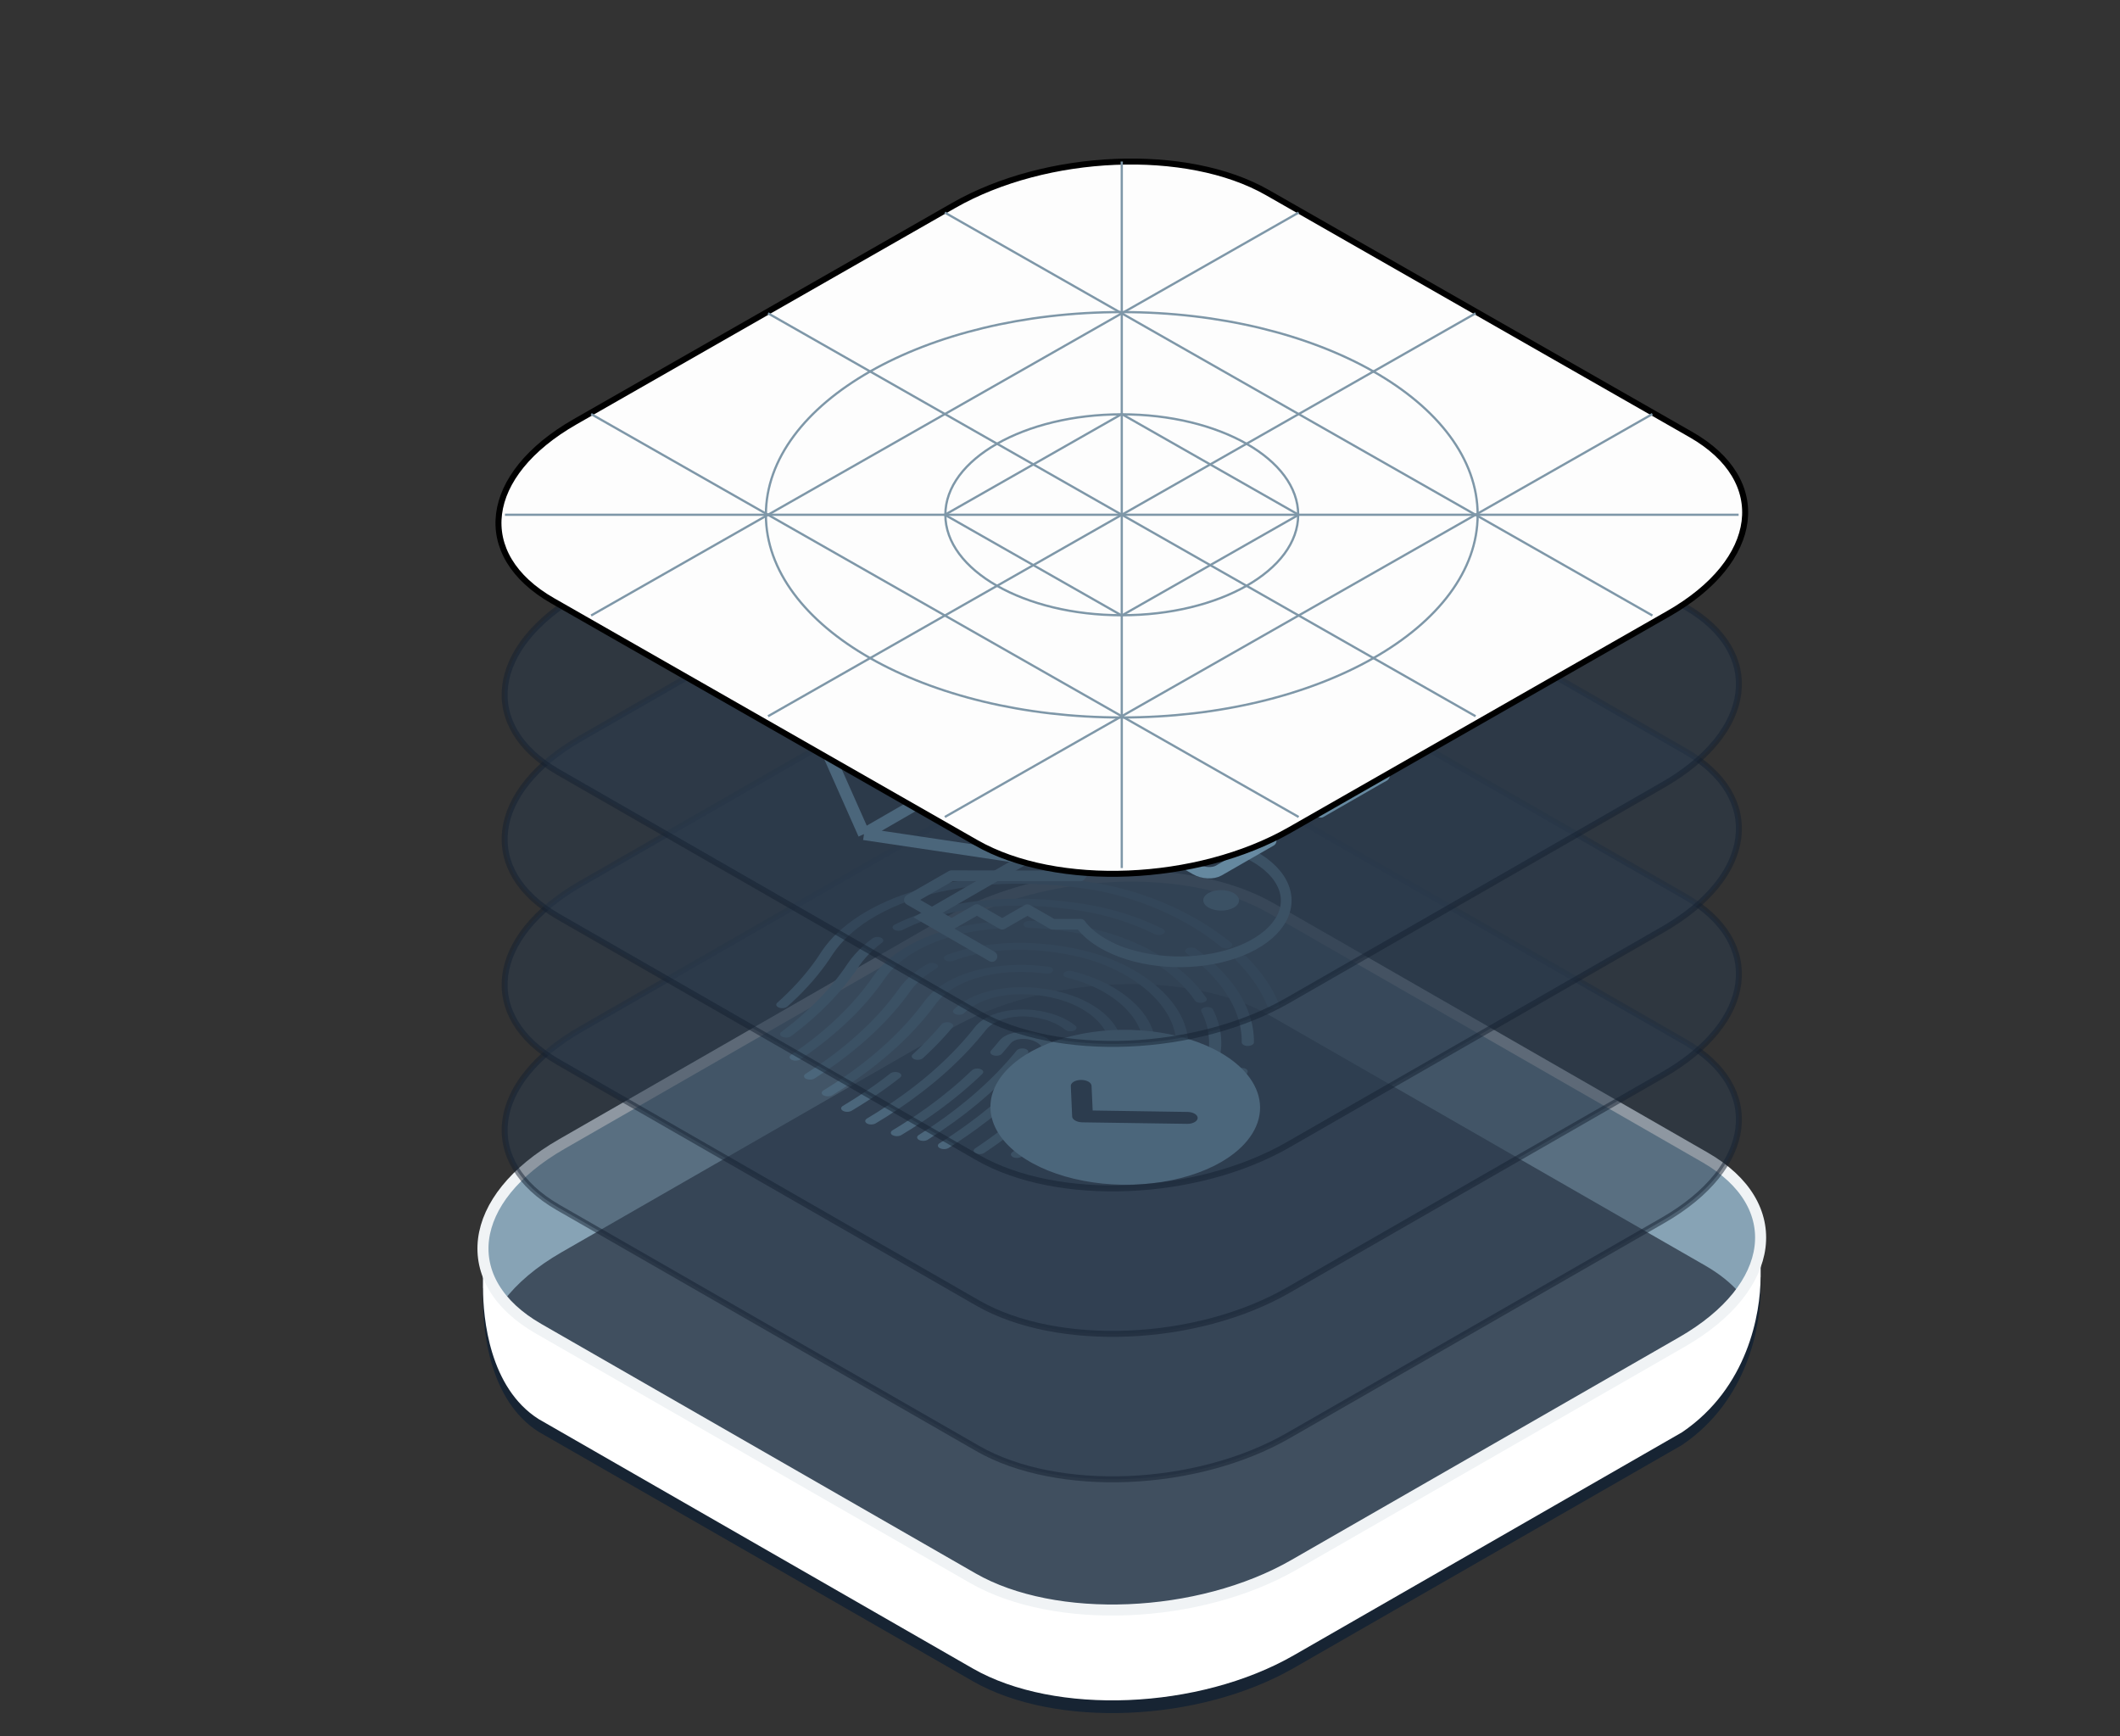 <svg width="613" height="502" viewBox="0 0 613 502" fill="none" xmlns="http://www.w3.org/2000/svg">
<rect x="0" y="0" width="613" height="502" fill="#333333" stroke="none"/>
<path d="M509.095 361.488H509.072C509.072 352.805 503.8 344.506 493.01 338.306L367.491 266.207C343.673 252.524 302.072 254.237 274.575 270.042L162.4 334.471C147.357 343.107 139.672 354.168 139.672 364.658H139.648V376.08H139.672C139.672 384.763 141.49 404.908 155.734 413.964L281.253 486.062C305.071 499.745 346.672 498.032 374.168 482.228L486.344 417.798C505.401 404.908 509.072 383.399 509.072 372.91H509.095V361.488Z" fill="#172433"/>
<path d="M509.095 357.812H509.072C509.072 349.129 503.8 340.83 493.01 334.63L367.491 262.531C343.673 248.848 302.072 250.561 274.575 266.366L162.4 330.795C147.357 339.432 139.672 350.492 139.672 360.982H139.648V372.404H139.672C139.672 381.087 141.49 401.232 155.734 410.288L281.253 482.387C305.071 496.07 346.672 494.356 374.168 478.552L486.344 414.122C505.401 401.232 509.072 379.723 509.072 369.234H509.095V357.812Z" fill="white"/>
<path opacity="0.9" d="M281.247 456.27L155.728 384.172C131.911 370.489 134.898 346.596 162.394 330.803L274.57 266.374C302.066 250.581 343.667 248.856 367.485 262.539L493.004 334.638C516.822 348.321 513.834 372.214 486.338 388.006L374.163 452.436C346.667 468.229 305.065 469.954 281.247 456.27Z" fill="#2C3C4E" stroke="black" stroke-width="1.597" stroke-miterlimit="10"/>
<path fill-rule="evenodd" clip-rule="evenodd" d="M503.104 373.947C500.561 371.008 497.201 368.286 493.012 365.879L367.493 293.781C343.675 280.097 302.074 281.822 274.577 297.615L162.402 362.045C155.048 366.268 149.447 371.072 145.644 376.104C133.727 362.334 139.742 343.818 162.402 330.803L274.577 266.374C302.074 250.581 343.675 248.856 367.493 262.539L493.012 334.638C510.46 344.661 513.523 360.164 503.104 373.947Z" fill="#87A3B5"/>
<path d="M281.247 456.27L155.728 384.172C131.911 370.489 134.898 346.596 162.394 330.803L274.57 266.374C302.066 250.581 343.667 248.856 367.485 262.539L493.004 334.638C516.822 348.321 513.834 372.214 486.338 388.006L374.163 452.436C346.667 468.229 305.065 469.954 281.247 456.27Z" stroke="#F0F3F5" stroke-width="3.193" stroke-miterlimit="10"/>
<path opacity="0.5" d="M282.707 418.792L161.448 349.141C138.439 335.922 141.325 312.84 167.888 297.583L276.256 235.34C302.819 220.083 343.009 218.417 366.018 231.636L487.278 301.287C510.287 314.506 507.401 337.588 480.838 352.845L372.469 415.088C345.906 430.344 305.717 432.011 282.707 418.792Z" fill="#2D3D4F" stroke="#142131" stroke-width="1.73" stroke-miterlimit="10"/>
<g clip-path="url(#clip0_16827_94549)">
<path d="M285.961 255.433C285.683 255.272 285.502 255.056 285.461 254.818C285.372 254.258 286.087 253.754 287.051 253.7C289.057 253.575 291.115 253.501 293.173 253.477C295.266 253.454 297.401 253.485 299.545 253.562C301.707 253.639 303.929 253.782 306.141 253.969C308.38 254.162 310.679 254.411 312.96 254.709C315.242 254.998 317.574 255.388 319.88 255.863C322.141 256.334 324.428 256.901 326.67 257.554C328.877 258.196 331.083 258.93 333.235 259.735C335.361 260.535 337.477 261.421 339.523 262.367C341.551 263.314 343.552 264.337 345.456 265.416C347.36 266.494 349.227 267.644 350.972 268.834C352.735 270.035 354.426 271.297 356.003 272.594C356.567 273.052 356.366 273.689 355.557 274.016C354.756 274.348 353.654 274.241 353.099 273.779C351.583 272.537 349.961 271.315 348.268 270.165C346.584 269.019 344.803 267.91 342.969 266.881C341.143 265.848 339.229 264.865 337.279 263.964C335.338 263.057 333.318 262.216 331.279 261.446C329.231 260.681 327.139 259.983 325.045 259.375C322.925 258.762 320.778 258.225 318.648 257.779C316.491 257.328 314.298 256.968 312.157 256.699C309.945 256.41 307.751 256.171 305.591 255.983C303.466 255.805 301.349 255.672 299.275 255.595C297.236 255.518 295.196 255.491 293.209 255.514C291.256 255.537 289.294 255.606 287.393 255.72C286.85 255.753 286.335 255.639 285.979 255.433L285.961 255.433Z" fill="#6B90A8"/>
<path d="M224.964 291.19C224.39 290.859 224.283 290.329 224.743 289.922C225.788 288.988 226.807 288.029 227.773 287.08C228.748 286.125 229.688 285.141 230.593 284.157C231.489 283.178 232.351 282.168 233.178 281.159C233.996 280.155 234.788 279.126 235.536 278.092C236.284 277.047 236.998 275.993 237.65 274.954C238.301 273.997 239.022 273.069 239.786 272.176C240.558 271.278 241.41 270.395 242.313 269.553C243.217 268.7 244.208 267.867 245.233 267.074C246.267 266.276 247.38 265.493 248.527 264.751C249.692 264.008 250.927 263.285 252.196 262.603C253.474 261.915 254.839 261.257 256.221 260.64C257.63 260.018 259.091 259.425 260.586 258.884C262.098 258.331 263.672 257.814 265.28 257.348C266.896 256.876 268.583 256.435 270.286 256.043C272.016 255.647 273.797 255.291 275.596 254.985C277.412 254.68 279.289 254.409 281.191 254.194C282.147 254.084 283.07 254.444 283.247 254.994C283.424 255.544 282.787 256.082 281.831 256.193C280.034 256.397 278.263 256.647 276.552 256.942C274.859 257.227 273.182 257.563 271.549 257.933C269.943 258.299 268.362 258.71 266.842 259.156C265.348 259.597 263.862 260.083 262.438 260.594C261.039 261.1 259.658 261.657 258.346 262.244C257.052 262.82 255.775 263.437 254.577 264.079C253.387 264.715 252.231 265.392 251.137 266.094C250.052 266.791 249.01 267.523 248.046 268.27C247.082 269.017 246.162 269.799 245.303 270.596C244.453 271.388 243.663 272.215 242.935 273.057C242.215 273.894 241.548 274.761 240.942 275.643C240.281 276.687 239.55 277.772 238.775 278.841C238.008 279.906 237.199 280.966 236.354 281.995C235.509 283.035 234.612 284.074 233.689 285.079C232.766 286.094 231.799 287.103 230.798 288.083C229.805 289.057 228.751 290.047 227.68 291.007C227.149 291.484 226.053 291.625 225.233 291.325C225.129 291.285 225.033 291.24 224.946 291.19L224.964 291.19Z" fill="#6B90A8"/>
<path d="M366.85 291.216C366.632 291.09 366.468 290.924 366.391 290.737C365.771 289.219 365.011 287.69 364.119 286.198C363.253 284.731 362.23 283.265 361.101 281.829C359.989 280.423 358.746 279.024 357.406 277.67C356.921 277.186 357.218 276.564 358.062 276.277C358.906 275.99 359.989 276.158 360.465 276.636C361.857 278.04 363.152 279.49 364.307 280.961C365.479 282.453 366.546 283.985 367.446 285.512C368.381 287.07 369.166 288.664 369.812 290.248C370.033 290.793 369.439 291.346 368.492 291.482C367.869 291.57 367.249 291.457 366.832 291.216L366.85 291.216Z" fill="#6B90A8"/>
<path d="M258.592 268.825C258.592 268.825 258.54 268.795 258.514 268.78C257.88 268.363 257.95 267.721 258.69 267.344C259.87 266.742 261.112 266.166 262.388 265.63C263.673 265.089 265.019 264.583 266.39 264.113C267.779 263.642 269.221 263.201 270.679 262.801C272.155 262.401 273.691 262.035 275.236 261.716C276.807 261.391 278.421 261.101 280.044 260.867C281.702 260.622 283.394 260.418 285.094 260.26C286.812 260.101 288.582 259.982 290.369 259.914C292.156 259.846 293.994 259.818 295.841 259.836C297.715 259.859 299.613 259.926 301.512 260.045C303.428 260.163 305.395 260.332 307.354 260.546C309.338 260.766 311.357 261.035 313.358 261.355C315.359 261.665 317.394 262.056 319.393 262.528C321.357 262.99 323.337 263.533 325.256 264.141C327.157 264.74 329.048 265.425 330.886 266.16C332.698 266.89 334.5 267.696 336.223 268.548C336.954 268.909 337.033 269.556 336.398 269.983C335.762 270.41 334.641 270.465 333.91 270.105C332.274 269.293 330.568 268.531 328.843 267.841C327.109 267.146 325.323 266.501 323.526 265.933C321.721 265.359 319.863 264.846 318.021 264.414C316.153 263.977 314.258 263.606 312.379 263.315C310.457 263.01 308.526 262.75 306.637 262.546C304.784 262.341 302.912 262.177 301.084 262.068C299.291 261.96 297.479 261.891 295.72 261.873C293.978 261.855 292.244 261.873 290.562 261.94C288.89 262.003 287.225 262.111 285.612 262.259C284.026 262.402 282.439 262.595 280.878 262.824C279.36 263.048 277.851 263.317 276.385 263.621C274.946 263.92 273.523 264.26 272.144 264.635C270.791 265.004 269.447 265.409 268.154 265.854C266.88 266.289 265.631 266.769 264.442 267.264C263.254 267.759 262.092 268.3 261.008 268.855C260.295 269.217 259.244 269.201 258.592 268.825Z" fill="#6B90A8"/>
<path d="M226.071 299.692C225.463 299.34 225.382 298.764 225.939 298.353C226.884 297.646 227.822 296.915 228.724 296.193C229.838 295.299 230.944 294.37 232.006 293.425C233.059 292.496 234.087 291.541 235.079 290.577C236.063 289.618 237.021 288.633 237.943 287.649C238.857 286.66 239.754 285.65 240.59 284.646C241.434 283.637 242.252 282.602 243.018 281.578C243.784 280.544 244.523 279.495 245.21 278.446C245.808 277.579 246.484 276.737 247.203 275.921C247.922 275.114 248.702 274.312 249.544 273.546C250.385 272.779 251.296 272.032 252.259 271.316C252.86 270.868 253.973 270.778 254.739 271.118C255.505 271.449 255.646 272.1 255.045 272.547C254.153 273.213 253.312 273.909 252.533 274.62C251.754 275.331 251.018 276.077 250.343 276.827C249.668 277.588 249.055 278.374 248.502 279.165C247.815 280.224 247.057 281.304 246.265 282.363C245.481 283.418 244.645 284.473 243.783 285.512C242.921 286.542 242.015 287.577 241.075 288.591C240.143 289.601 239.141 290.611 238.131 291.595C237.112 292.585 236.058 293.565 234.978 294.52C233.88 295.484 232.756 296.444 231.607 297.359C230.678 298.106 229.715 298.853 228.751 299.579C228.151 300.027 227.038 300.117 226.271 299.777C226.219 299.746 226.15 299.716 226.097 299.686L226.071 299.692Z" fill="#6B90A8"/>
<path d="M351.367 320.54C350.872 320.254 350.711 319.815 351.005 319.415C351.245 319.095 351.485 318.776 351.726 318.456C352.91 316.87 354.042 315.243 355.113 313.621C355.978 312.288 356.722 310.915 357.308 309.553C357.543 309.007 358.501 308.664 359.445 308.791C360.389 308.919 360.969 309.467 360.734 310.014C360.121 311.462 359.341 312.916 358.413 314.325C357.333 315.972 356.166 317.629 354.973 319.241C354.732 319.571 354.483 319.895 354.234 320.22C353.842 320.737 352.797 320.979 351.907 320.76C351.698 320.711 351.515 320.636 351.367 320.55L351.367 320.54Z" fill="#6B90A8"/>
<path d="M359.558 302.102C359.245 301.922 359.047 301.665 359.051 301.382C359.067 300.048 358.962 298.683 358.724 297.335C358.487 296.007 358.127 294.669 357.653 293.357C357.188 292.06 356.6 290.753 355.898 289.472C355.214 288.212 354.406 286.952 353.511 285.722C352.625 284.508 351.615 283.304 350.535 282.141C349.455 280.988 348.288 279.846 347.032 278.754C345.785 277.668 344.45 276.602 343.053 275.602C342.454 275.165 342.576 274.522 343.342 274.17C344.108 273.818 345.21 273.875 345.818 274.317C347.275 275.372 348.68 276.478 349.979 277.615C351.287 278.757 352.524 279.95 353.647 281.158C354.787 282.376 355.831 283.64 356.76 284.91C357.707 286.2 358.549 287.521 359.268 288.842C360.004 290.183 360.617 291.555 361.108 292.918C361.607 294.306 361.993 295.709 362.229 297.108C362.474 298.532 362.596 299.967 362.579 301.382C362.572 301.948 361.778 302.407 360.797 302.411C360.307 302.413 359.871 302.303 359.549 302.118L359.558 302.102Z" fill="#6B90A8"/>
<path d="M296.429 267.987C296.081 267.786 295.883 267.509 295.931 267.201C295.999 266.639 296.845 266.211 297.816 266.243C299.444 266.296 301.097 266.396 302.733 266.535C304.403 266.675 306.091 266.865 307.777 267.096C309.482 267.326 311.22 267.607 312.932 267.923C314.653 268.235 316.382 268.622 318.083 269.065C319.759 269.502 321.425 270.006 323.037 270.56C324.633 271.105 326.218 271.725 327.742 272.38C329.257 273.031 330.745 273.748 332.181 274.495C333.598 275.242 334.989 276.045 336.301 276.873C337.612 277.712 338.879 278.586 340.068 279.496C341.256 280.406 342.391 281.356 343.429 282.332C344.485 283.309 345.47 284.325 346.359 285.358C347.265 286.4 348.093 287.468 348.823 288.542C349.176 289.061 348.731 289.659 347.826 289.87C346.922 290.081 345.892 289.833 345.54 289.313C344.852 288.295 344.059 287.278 343.205 286.296C342.359 285.319 341.417 284.357 340.421 283.426C339.426 282.506 338.352 281.6 337.233 280.741C336.114 279.881 334.917 279.047 333.675 278.259C332.432 277.471 331.12 276.713 329.78 276.011C328.432 275.304 327.022 274.632 325.612 274.022C324.175 273.406 322.694 272.826 321.194 272.317C319.686 271.802 318.143 271.329 316.581 270.926C315.01 270.518 313.403 270.16 311.814 269.864C310.18 269.562 308.538 269.296 306.921 269.075C305.339 268.865 303.739 268.684 302.165 268.549C300.626 268.414 299.077 268.325 297.555 268.27C297.108 268.257 296.725 268.147 296.429 267.977L296.429 267.987Z" fill="#6B90A8"/>
<path d="M228.817 306.373C228.174 306.001 228.138 305.4 228.738 304.993C230 304.144 231.237 303.269 232.421 302.395C233.605 301.521 234.789 300.617 235.921 299.712C237.062 298.803 238.177 297.868 239.23 296.949C240.292 296.015 241.337 295.06 242.338 294.101C243.339 293.142 244.315 292.157 245.237 291.183C246.16 290.209 247.065 289.204 247.936 288.19C248.789 287.186 249.633 286.156 250.416 285.132C251.208 284.103 251.974 283.048 252.679 282.009C253.231 281.239 253.836 280.488 254.493 279.758C255.15 279.037 255.868 278.332 256.638 277.656C257.399 276.986 258.23 276.326 259.096 275.695C259.953 275.07 260.888 274.46 261.858 273.89C262.829 273.32 263.86 272.765 264.917 272.245C265.974 271.725 267.109 271.23 268.244 270.775C269.388 270.316 270.602 269.886 271.823 269.492C273.063 269.098 274.346 268.728 275.654 268.404C276.962 268.081 278.332 267.782 279.701 267.523C281.087 267.265 282.517 267.042 283.964 266.859C285.428 266.676 286.927 266.523 288.417 266.416C289.389 266.346 290.251 266.742 290.358 267.302C290.465 267.863 289.767 268.366 288.794 268.436C287.419 268.538 286.025 268.67 284.674 268.847C283.35 269.019 282.026 269.222 280.745 269.46C279.481 269.698 278.226 269.971 277.023 270.274C275.828 270.572 274.634 270.91 273.508 271.269C272.375 271.632 271.275 272.026 270.22 272.445C269.164 272.864 268.143 273.313 267.174 273.792C266.196 274.266 265.262 274.775 264.371 275.3C263.471 275.829 262.624 276.388 261.838 276.953C261.043 277.532 260.274 278.137 259.574 278.751C258.875 279.366 258.21 280.02 257.616 280.685C257.003 281.349 256.452 282.039 255.953 282.739C255.239 283.793 254.456 284.867 253.646 285.927C252.836 286.977 251.982 288.031 251.103 289.061C250.215 290.096 249.291 291.131 248.342 292.13C247.393 293.13 246.391 294.14 245.363 295.124C244.344 296.104 243.273 297.084 242.175 298.039C241.095 298.983 239.954 299.933 238.787 300.878C237.629 301.808 236.418 302.738 235.198 303.632C233.979 304.527 232.707 305.421 231.418 306.296C230.783 306.723 229.67 306.783 228.93 306.418C228.896 306.398 228.861 306.377 228.826 306.357L228.817 306.373Z" fill="#6B90A8"/>
<path d="M333.583 328.941C333.035 328.624 332.91 328.125 333.318 327.719C333.992 327.039 334.657 326.353 335.313 325.663C336.653 324.248 337.966 322.797 339.201 321.341C340.445 319.881 341.663 318.395 342.784 316.924C343.924 315.434 345.019 313.918 346.045 312.413C346.785 311.333 347.42 310.214 347.933 309.084C348.429 307.986 348.828 306.852 349.096 305.724C349.364 304.616 349.535 303.483 349.593 302.356C349.651 301.249 349.594 300.127 349.451 299.005C349.298 297.909 349.049 296.798 348.695 295.698C348.359 294.618 347.908 293.533 347.379 292.464C347.114 291.924 347.646 291.356 348.585 291.195C349.524 291.035 350.5 291.344 350.765 291.874C351.329 293.004 351.796 294.159 352.158 295.305C352.529 296.466 352.794 297.647 352.955 298.819C353.115 300.011 353.17 301.214 353.121 302.386C353.062 303.585 352.889 304.798 352.594 305.982C352.299 307.186 351.882 308.401 351.342 309.576C350.793 310.786 350.112 311.981 349.328 313.137C348.275 314.668 347.162 316.214 346.005 317.725C344.857 319.22 343.63 320.732 342.36 322.218C341.089 323.694 339.758 325.175 338.4 326.611C337.735 327.316 337.052 328.011 336.37 328.707C335.882 329.199 334.803 329.37 333.957 329.096C333.818 329.046 333.696 328.996 333.583 328.93L333.583 328.941Z" fill="#6B90A8"/>
<path d="M232.989 311.872C232.328 311.491 232.301 310.874 232.953 310.467C233.959 309.826 234.957 309.18 235.928 308.519C237.173 307.68 238.409 306.806 239.62 305.926C240.813 305.047 242.006 304.147 243.129 303.248C244.26 302.344 245.375 301.419 246.446 300.49C247.517 299.561 248.579 298.606 249.58 297.657C250.599 296.697 251.583 295.718 252.523 294.754C253.463 293.79 254.377 292.79 255.256 291.781C256.135 290.782 256.98 289.762 257.789 288.743C258.599 287.714 259.382 286.669 260.104 285.64C260.594 284.966 261.127 284.317 261.713 283.698C262.289 283.084 262.927 282.475 263.609 281.891C264.29 281.307 265.015 280.748 265.774 280.219C266.534 279.69 267.354 279.176 268.201 278.688C268.889 278.291 270.009 278.286 270.687 278.677C271.374 279.074 271.349 279.721 270.661 280.118C269.902 280.556 269.152 281.019 268.464 281.497C267.775 281.975 267.121 282.483 266.51 283.006C265.9 283.529 265.324 284.082 264.8 284.635C264.277 285.198 263.788 285.782 263.351 286.385C262.621 287.429 261.811 288.499 260.975 289.554C260.147 290.593 259.276 291.648 258.379 292.667C257.474 293.702 256.533 294.727 255.575 295.712C254.617 296.706 253.598 297.706 252.562 298.686C251.534 299.66 250.454 300.635 249.348 301.585C248.259 302.534 247.1 303.484 245.951 304.409C244.792 305.329 243.582 306.248 242.362 307.153C241.134 308.053 239.862 308.947 238.582 309.807C237.584 310.483 236.569 311.15 235.537 311.806C234.875 312.228 233.763 312.258 233.05 311.887C233.032 311.877 233.006 311.862 232.989 311.852L232.989 311.872Z" fill="#6B90A8"/>
<path d="M317.744 333.343C317.162 333.007 317.055 332.467 317.541 332.055C317.869 331.776 318.187 331.502 318.515 331.222C319.966 329.973 321.383 328.683 322.756 327.389C324.129 326.095 325.467 324.77 326.727 323.461C328.004 322.141 329.246 320.792 330.427 319.438C331.617 318.088 332.764 316.704 333.849 315.325C334.934 313.955 335.994 312.541 336.992 311.122C337.598 310.26 338.125 309.373 338.556 308.492C338.979 307.626 339.323 306.725 339.561 305.825C339.809 304.939 339.96 304.039 340.041 303.139C340.122 302.259 340.107 301.354 340.022 300.46C339.937 299.576 339.773 298.687 339.53 297.804C339.296 296.936 338.974 296.058 338.582 295.19C338.199 294.337 337.737 293.48 337.213 292.648C336.698 291.822 336.095 290.995 335.449 290.194C334.802 289.393 334.076 288.608 333.307 287.848C332.537 287.088 331.706 286.343 330.83 285.634C329.946 284.92 329.009 284.227 328.037 283.574C327.056 282.916 326.031 282.283 324.97 281.691C323.901 281.094 322.796 280.528 321.656 280.002C320.507 279.471 319.322 278.981 318.12 278.531C316.908 278.076 315.653 277.667 314.397 277.298C313.123 276.929 311.814 276.601 310.504 276.323C309.168 276.041 307.823 275.784 306.487 275.572C305.185 275.36 303.856 275.183 302.554 275.042C301.277 274.906 299.992 274.795 298.723 274.725C297.481 274.659 296.229 274.619 295.004 274.614C293.796 274.609 292.596 274.639 291.396 274.699C290.231 274.76 289.065 274.851 287.925 274.977C286.812 275.097 285.698 275.249 284.602 275.43C283.523 275.611 282.461 275.823 281.442 276.06C280.424 276.296 279.414 276.558 278.447 276.856C277.498 277.143 276.549 277.46 275.634 277.807C274.816 278.119 273.714 277.982 273.195 277.519C272.667 277.051 272.911 276.419 273.729 276.107C274.74 275.724 275.787 275.371 276.85 275.058C277.913 274.735 279.029 274.442 280.161 274.18C281.285 273.923 282.461 273.685 283.654 273.488C284.856 273.286 286.084 273.119 287.32 272.988C288.573 272.856 289.853 272.75 291.123 272.689C292.42 272.623 293.742 272.592 295.055 272.597C296.386 272.601 297.742 272.641 299.098 272.722C300.472 272.802 301.862 272.912 303.235 273.063C304.634 273.219 306.05 273.405 307.447 273.632C308.872 273.864 310.313 274.136 311.727 274.433C313.15 274.736 314.582 275.093 315.969 275.497C317.347 275.896 318.707 276.345 320.023 276.84C321.321 277.325 322.61 277.855 323.846 278.426C325.074 278.992 326.266 279.599 327.413 280.241C328.543 280.873 329.656 281.556 330.697 282.259C331.73 282.957 332.737 283.701 333.673 284.465C334.6 285.225 335.501 286.019 336.322 286.83C337.144 287.64 337.904 288.486 338.602 289.337C339.301 290.199 339.929 291.08 340.487 291.963C341.045 292.855 341.541 293.773 341.95 294.691C342.367 295.624 342.706 296.563 342.966 297.497C343.234 298.446 343.406 299.41 343.499 300.36C343.592 301.33 343.606 302.305 343.524 303.256C343.442 304.227 343.264 305.203 342.998 306.159C342.732 307.136 342.361 308.113 341.903 309.049C341.435 310.012 340.863 310.974 340.204 311.907C339.188 313.346 338.111 314.781 337.008 316.181C335.896 317.585 334.723 318.995 333.524 320.37C332.316 321.75 331.047 323.124 329.752 324.464C328.466 325.799 327.101 327.149 325.701 328.468C324.31 329.783 322.858 331.093 321.389 332.373C321.053 332.657 320.734 332.942 320.407 333.221C319.858 333.688 318.754 333.814 317.952 333.504C317.856 333.469 317.769 333.429 317.691 333.384L317.744 333.343Z" fill="#6B90A8"/>
<path d="M238.105 316.692C237.436 316.305 237.426 315.679 238.088 315.277C238.485 315.037 238.873 314.793 239.261 314.549C240.558 313.74 241.847 312.896 243.1 312.051C244.345 311.212 245.573 310.343 246.775 309.469C247.976 308.594 249.152 307.695 250.274 306.806C251.406 305.912 252.529 304.992 253.609 304.068C254.671 303.154 255.733 302.209 256.752 301.26C257.753 300.321 258.754 299.351 259.712 298.377C260.669 297.403 261.61 296.408 262.48 295.434C263.359 294.455 264.229 293.441 265.056 292.422C265.874 291.407 266.675 290.373 267.432 289.354C267.85 288.801 268.303 288.259 268.8 287.751C269.288 287.239 269.837 286.741 270.403 286.264C270.978 285.791 271.588 285.329 272.241 284.892C272.886 284.459 273.574 284.042 274.288 283.65C274.993 283.263 275.75 282.886 276.543 282.539C277.317 282.192 278.144 281.865 278.971 281.568C279.815 281.272 280.685 280.99 281.573 280.739C282.451 280.493 283.382 280.266 284.321 280.065C285.26 279.864 286.234 279.694 287.217 279.548C288.199 279.402 289.225 279.282 290.233 279.192C291.258 279.102 292.309 279.037 293.352 279.007C294.403 278.972 295.479 278.973 296.556 278.994C297.633 279.015 298.735 279.071 299.828 279.162C300.93 279.248 302.049 279.365 303.159 279.507C304.103 279.635 304.692 280.178 304.457 280.725C304.223 281.272 303.273 281.619 302.329 281.492C301.324 281.359 300.31 281.252 299.313 281.176C298.324 281.104 297.327 281.048 296.373 281.026C295.41 281 294.447 281.004 293.501 281.038C292.582 281.067 291.644 281.127 290.724 281.206C289.83 281.281 288.927 281.391 288.059 281.521C287.199 281.645 286.339 281.801 285.514 281.976C284.689 282.151 283.873 282.352 283.099 282.567C282.326 282.783 281.553 283.028 280.814 283.294C280.084 283.555 279.363 283.841 278.685 284.142C277.998 284.448 277.329 284.774 276.712 285.111C276.086 285.452 275.486 285.818 274.912 286.2C274.339 286.581 273.8 286.982 273.304 287.399C272.8 287.821 272.322 288.257 271.887 288.709C271.453 289.16 271.044 289.637 270.688 290.124C269.931 291.163 269.103 292.223 268.259 293.262C267.405 294.307 266.517 295.342 265.629 296.346C264.732 297.345 263.774 298.36 262.799 299.365C261.814 300.365 260.795 301.354 259.768 302.309C258.723 303.284 257.634 304.253 256.545 305.183C255.439 306.133 254.298 307.072 253.14 307.982C251.991 308.896 250.78 309.806 249.552 310.706C248.333 311.6 247.061 312.495 245.789 313.349C244.509 314.219 243.177 315.079 241.862 315.908C241.465 316.157 241.068 316.406 240.662 316.651C239.983 317.063 238.879 317.088 238.166 316.706C238.158 316.701 238.14 316.691 238.131 316.686L238.105 316.692Z" fill="#6B90A8"/>
<path d="M304.976 334.331C304.368 333.98 304.287 333.414 304.827 333.002C305.295 332.641 305.764 332.271 306.232 331.91C307.682 330.762 309.097 329.593 310.46 328.435C311.823 327.267 313.168 326.069 314.453 324.866C315.746 323.657 317.005 322.429 318.21 321.211C319.416 319.983 320.596 318.73 321.724 317.467C322.851 316.204 323.962 314.92 324.993 313.642C326.033 312.36 327.056 311.046 328.009 309.743C328.481 309.1 328.892 308.431 329.242 307.767C329.583 307.109 329.854 306.43 330.064 305.757C330.273 305.094 330.413 304.412 330.492 303.724C330.56 303.163 331.397 302.73 332.368 302.761C333.34 302.792 334.069 303.274 334.01 303.831C333.913 304.589 333.755 305.343 333.535 306.082C333.307 306.836 333 307.585 332.623 308.314C332.246 309.054 331.782 309.793 331.256 310.518C330.277 311.847 329.253 313.18 328.187 314.488C327.129 315.792 326.009 317.1 324.855 318.379C323.701 319.657 322.503 320.941 321.28 322.189C320.056 323.437 318.762 324.686 317.451 325.915C316.141 327.133 314.768 328.357 313.379 329.55C311.999 330.728 310.557 331.922 309.08 333.086C308.603 333.462 308.134 333.833 307.648 334.203C307.056 334.656 305.952 334.751 305.177 334.426C305.107 334.396 305.046 334.361 304.985 334.326L304.976 334.331Z" fill="#6B90A8"/>
<path d="M330.728 300.228C330.468 300.078 330.286 299.881 330.237 299.649C330.079 298.988 329.859 298.311 329.605 297.645C329.342 296.994 329.017 296.329 328.64 295.683C328.272 295.043 327.851 294.403 327.368 293.778C326.894 293.158 326.377 292.544 325.815 291.945C325.253 291.356 324.648 290.772 323.99 290.209C323.34 289.651 322.646 289.097 321.917 288.585C321.188 288.062 320.416 287.555 319.616 287.083C318.808 286.607 317.964 286.15 317.103 285.724C316.233 285.293 315.327 284.893 314.404 284.522C313.472 284.147 312.504 283.802 311.545 283.493C310.56 283.179 309.539 282.895 308.527 282.646C307.628 282.433 307.224 281.833 307.607 281.311C307.998 280.794 309.034 280.547 309.933 280.76C311.059 281.034 312.193 281.353 313.292 281.702C314.365 282.046 315.428 282.426 316.465 282.841C317.484 283.246 318.476 283.697 319.433 284.168C320.382 284.634 321.304 285.136 322.181 285.653C323.05 286.175 323.893 286.722 324.691 287.295C325.481 287.863 326.244 288.456 326.945 289.064C327.656 289.678 328.313 290.312 328.927 290.952C329.54 291.601 330.11 292.266 330.618 292.936C331.126 293.616 331.599 294.317 332.002 295.007C332.413 295.713 332.763 296.434 333.052 297.151C333.349 297.882 333.585 298.619 333.751 299.346C333.884 299.902 333.204 300.425 332.231 300.505C331.661 300.553 331.111 300.439 330.737 300.223L330.728 300.228Z" fill="#6B90A8"/>
<path d="M264.134 306.122C263.569 305.796 263.462 305.276 263.896 304.865C264.906 303.93 265.916 302.976 266.864 302.017C267.822 301.063 268.753 300.083 269.658 299.109C270.563 298.125 271.443 297.126 272.269 296.137C272.696 295.63 273.758 295.408 274.63 295.647C275.503 295.886 275.872 296.496 275.445 297.003C274.592 298.017 273.704 299.042 272.781 300.047C271.858 301.051 270.909 302.051 269.916 303.025C268.932 304.005 267.913 304.984 266.868 305.939C266.346 306.421 265.258 306.567 264.43 306.272C264.308 306.232 264.204 306.182 264.117 306.132L264.134 306.122Z" fill="#6B90A8"/>
<path d="M243.726 321.158C243.048 320.767 243.047 320.135 243.726 319.733C244.652 319.178 245.57 318.618 246.47 318.049C247.749 317.25 249.029 316.411 250.282 315.566C251.527 314.727 252.755 313.868 253.939 313.004C255.14 312.13 256.307 311.245 257.43 310.366C258.013 309.909 259.118 309.803 259.901 310.134C260.676 310.459 260.852 311.1 260.269 311.558C259.128 312.457 257.926 313.361 256.698 314.261C255.488 315.14 254.234 316.025 252.963 316.879C251.682 317.749 250.367 318.598 249.061 319.423C248.144 320.003 247.2 320.578 246.256 321.142C245.568 321.55 244.456 321.569 243.76 321.178L243.734 321.163L243.726 321.158Z" fill="#6B90A8"/>
<path d="M292.812 334.484C292.187 334.123 292.124 333.537 292.707 333.12C293.237 332.744 293.775 332.363 294.297 331.981C295.71 330.955 297.107 329.898 298.45 328.841C299.803 327.779 301.13 326.692 302.404 325.615C303.678 324.528 304.944 323.416 306.157 322.304C307.37 321.192 308.566 320.05 309.701 318.913C310.845 317.772 311.962 316.605 313.027 315.448C314.101 314.276 315.149 313.079 316.135 311.907C317.131 310.72 318.1 309.508 319.017 308.297C319.355 307.851 319.658 307.394 319.909 306.928C320.16 306.473 320.367 306.002 320.522 305.531C320.685 305.065 320.796 304.59 320.872 304.114C320.939 303.644 320.972 303.164 320.969 302.684C320.957 302.209 320.902 301.729 320.82 301.254C320.73 300.784 320.596 300.31 320.427 299.835C320.257 299.371 320.044 298.902 319.805 298.438C319.557 297.979 319.282 297.525 318.964 297.077C318.654 296.634 318.301 296.185 317.921 295.762C317.541 295.339 317.117 294.911 316.685 294.509C316.243 294.101 315.767 293.704 315.264 293.322C314.761 292.94 314.222 292.568 313.675 292.222C313.119 291.87 312.528 291.529 311.928 291.213C311.319 290.892 310.684 290.587 310.031 290.311C309.378 290.026 308.689 289.761 308.01 289.521C307.312 289.281 306.588 289.057 305.855 288.858C305.122 288.659 304.363 288.475 303.612 288.316C302.879 288.158 302.136 288.024 301.394 287.911C300.668 287.798 299.925 287.705 299.208 287.637C298.5 287.564 297.774 287.512 297.057 287.484C296.348 287.452 295.648 287.445 294.956 287.453C294.264 287.461 293.59 287.489 292.915 287.537C292.249 287.58 291.592 287.649 290.943 287.732C290.311 287.816 289.671 287.914 289.057 288.038C288.46 288.152 287.854 288.291 287.257 288.445C286.686 288.594 286.115 288.763 285.561 288.952C285.016 289.136 284.479 289.336 283.969 289.56C283.458 289.775 282.965 290.009 282.498 290.259C282.022 290.503 281.573 290.773 281.14 291.043C280.708 291.322 280.301 291.617 279.921 291.917C279.541 292.227 279.169 292.552 278.85 292.877C278.362 293.369 277.292 293.545 276.446 293.271C275.601 292.996 275.311 292.381 275.798 291.889C276.179 291.498 276.613 291.117 277.073 290.741C277.524 290.38 278.019 290.025 278.522 289.694C279.025 289.363 279.581 289.043 280.153 288.752C280.717 288.457 281.307 288.176 281.915 287.916C282.522 287.656 283.173 287.411 283.823 287.196C284.483 286.975 285.168 286.77 285.853 286.586C286.556 286.401 287.276 286.236 287.995 286.102C288.724 285.962 289.469 285.843 290.232 285.744C290.995 285.645 291.766 285.571 292.546 285.512C293.317 285.458 294.123 285.424 294.929 285.411C295.726 285.403 296.548 285.409 297.362 285.451C298.185 285.488 299.024 285.546 299.837 285.628C300.668 285.711 301.507 285.818 302.346 285.946C303.185 286.074 304.041 286.232 304.862 286.411C305.708 286.594 306.555 286.798 307.384 287.022C308.222 287.251 309.05 287.505 309.852 287.785C310.645 288.06 311.412 288.36 312.17 288.685C312.901 289.006 313.632 289.346 314.319 289.712C314.998 290.073 315.667 290.46 316.292 290.851C316.918 291.243 317.517 291.66 318.089 292.092C318.644 292.515 319.181 292.967 319.683 293.42C320.177 293.878 320.644 294.351 321.067 294.829C321.49 295.308 321.886 295.801 322.239 296.3C322.592 296.799 322.909 297.318 323.174 297.828C323.448 298.352 323.686 298.877 323.872 299.402C324.067 299.932 324.218 300.477 324.325 301.007C324.432 301.547 324.487 302.098 324.498 302.634C324.508 303.18 324.475 303.731 324.39 304.272C324.313 304.818 324.175 305.369 323.993 305.906C323.811 306.452 323.568 306.994 323.281 307.521C322.994 308.058 322.646 308.59 322.255 309.107C321.32 310.339 320.324 311.576 319.32 312.789C318.316 313.99 317.25 315.198 316.15 316.395C315.067 317.572 313.923 318.765 312.753 319.932C311.591 321.094 310.377 322.256 309.146 323.389C307.915 324.521 306.623 325.658 305.322 326.76C304.022 327.862 302.669 328.965 301.289 330.052C299.919 331.124 298.496 332.207 297.047 333.254C296.508 333.645 295.978 334.031 295.431 334.418C294.813 334.855 293.7 334.925 292.951 334.575C292.908 334.55 292.864 334.524 292.821 334.499L292.812 334.484Z" fill="#6B90A8"/>
<path d="M250.692 324.819C250.014 324.428 250.013 323.796 250.692 323.394C251.706 322.788 252.703 322.172 253.691 321.552C254.962 320.748 256.233 319.924 257.469 319.09C258.696 318.261 259.915 317.407 261.09 316.558C262.274 315.704 263.44 314.82 264.563 313.951C265.703 313.062 266.809 312.163 267.87 311.279C268.958 310.37 270.02 309.445 271.021 308.537C272.048 307.602 273.049 306.663 274.006 305.729C274.981 304.775 275.921 303.811 276.817 302.862C277.722 301.898 278.61 300.914 279.454 299.935C280.298 298.956 281.124 297.957 281.907 296.953C282.138 296.659 282.396 296.37 282.671 296.101C282.945 295.832 283.237 295.573 283.564 295.324C283.892 295.075 284.236 294.836 284.589 294.612C284.942 294.388 285.33 294.174 285.726 293.976C286.114 293.782 286.528 293.593 286.959 293.414C287.381 293.241 287.83 293.082 288.287 292.939C288.744 292.796 289.218 292.662 289.701 292.544C290.175 292.431 290.667 292.328 291.167 292.24C291.667 292.152 292.184 292.074 292.693 292.021C293.21 291.963 293.736 291.921 294.27 291.893C294.805 291.866 295.348 291.853 295.882 291.856C296.433 291.859 296.984 291.882 297.527 291.91C298.078 291.943 298.629 291.996 299.18 292.06C299.739 292.128 300.298 292.207 300.84 292.306C301.399 292.404 301.949 292.518 302.499 292.653C303.049 292.787 303.607 292.936 304.148 293.096C304.689 293.255 305.221 293.44 305.743 293.64C306.257 293.835 306.754 294.04 307.233 294.265C307.703 294.486 308.164 294.721 308.607 294.967C309.033 295.213 309.468 295.464 309.849 295.735C310.24 296.002 310.622 296.283 310.968 296.565C311.532 297.022 311.34 297.655 310.548 297.992C309.747 298.323 308.645 298.217 308.082 297.769C307.787 297.528 307.475 297.297 307.145 297.076C306.815 296.855 306.468 296.644 306.111 296.438C305.755 296.232 305.372 296.042 304.98 295.857C304.589 295.671 304.179 295.506 303.761 295.346C303.334 295.181 302.907 295.036 302.462 294.902C302.009 294.762 301.555 294.643 301.101 294.533C300.647 294.424 300.202 294.33 299.748 294.251C299.293 294.172 298.856 294.103 298.411 294.049C297.965 293.996 297.528 293.957 297.09 293.928C296.653 293.9 296.224 293.887 295.795 293.883C295.366 293.88 294.946 293.892 294.525 293.914C294.122 293.936 293.702 293.968 293.307 294.015C292.904 294.057 292.509 294.114 292.132 294.181C291.755 294.249 291.377 294.326 291.008 294.419C290.64 294.511 290.288 294.604 289.937 294.716C289.585 294.829 289.26 294.946 288.934 295.074C288.609 295.202 288.309 295.345 288.001 295.492C287.701 295.645 287.411 295.803 287.146 295.976C286.872 296.144 286.607 296.327 286.369 296.515C286.13 296.703 285.9 296.906 285.687 297.109C285.474 297.322 285.27 297.541 285.092 297.764C284.292 298.788 283.439 299.812 282.577 300.812C281.715 301.811 280.801 302.82 279.878 303.805C278.965 304.774 277.998 305.763 277.005 306.738C276.03 307.692 275.012 308.651 273.967 309.606C272.948 310.535 271.86 311.475 270.745 312.409C269.666 313.313 268.534 314.238 267.367 315.142C266.227 316.031 265.034 316.931 263.823 317.81C262.622 318.684 261.376 319.554 260.123 320.398C258.86 321.247 257.563 322.097 256.266 322.916C255.251 323.552 254.236 324.178 253.196 324.799C252.508 325.206 251.396 325.225 250.7 324.834L250.674 324.819L250.692 324.819Z" fill="#6B90A8"/>
<path d="M282.054 333.397C281.411 333.026 281.366 332.419 281.984 332.013L282.743 331.504C284.111 330.584 285.471 329.628 286.788 328.667C288.104 327.716 289.412 326.731 290.659 325.75C291.923 324.769 293.161 323.763 294.355 322.763C295.55 321.762 296.727 320.731 297.869 319.701C299.011 318.66 300.145 317.604 301.2 316.564C302.281 315.508 303.327 314.432 304.339 313.356C305.333 312.291 306.335 311.19 307.277 310.084C308.21 308.994 309.143 307.873 310.024 306.752C310.237 306.489 310.407 306.22 310.559 305.952C310.711 305.683 310.837 305.41 310.937 305.131C311.037 304.853 311.119 304.575 311.166 304.296C311.214 304.018 311.243 303.73 311.247 303.447C311.25 303.164 311.228 302.876 311.187 302.598C311.147 302.31 311.081 302.028 310.979 301.745C310.895 301.462 310.776 301.18 310.64 300.897C310.375 300.358 310.933 299.794 311.872 299.634C312.811 299.473 313.779 299.788 314.043 300.327C314.206 300.665 314.341 301.008 314.451 301.346C314.552 301.69 314.644 302.038 314.692 302.382C314.749 302.73 314.771 303.079 314.766 303.432C314.762 303.786 314.723 304.14 314.666 304.484C314.6 304.833 314.508 305.187 314.381 305.531C314.246 305.881 314.093 306.23 313.896 306.565C313.708 306.904 313.476 307.238 313.209 307.573C312.302 308.719 311.368 309.86 310.409 310.976C309.432 312.102 308.42 313.228 307.408 314.314C306.379 315.41 305.298 316.506 304.207 317.587C303.117 318.648 301.983 319.724 300.806 320.785C299.637 321.841 298.442 322.892 297.221 323.908C296 324.934 294.736 325.955 293.454 326.956C292.172 327.957 290.846 328.953 289.504 329.929C288.161 330.905 286.765 331.881 285.37 332.817L284.594 333.336C283.958 333.763 282.828 333.813 282.106 333.447C282.08 333.432 282.045 333.412 282.019 333.397L282.054 333.397Z" fill="#6B90A8"/>
<path d="M258.084 328.218C257.414 327.832 257.405 327.195 258.084 326.793C259.045 326.218 259.989 325.633 260.925 325.043C262.187 324.244 263.449 323.425 264.649 322.612C265.877 321.783 267.078 320.939 268.235 320.11C269.392 319.271 270.541 318.407 271.664 317.539C272.769 316.68 273.874 315.791 274.944 314.902C276.006 314.018 277.059 313.109 278.068 312.205C279.078 311.301 280.078 310.372 281.044 309.443C281.549 308.961 282.637 308.795 283.465 309.08C284.293 309.364 284.566 309.99 284.061 310.472C283.086 311.416 282.059 312.361 281.023 313.29C279.996 314.214 278.916 315.138 277.828 316.047C276.74 316.956 275.608 317.861 274.477 318.735C273.336 319.624 272.152 320.508 270.977 321.357C269.802 322.206 268.575 323.065 267.321 323.909C266.094 324.738 264.814 325.578 263.526 326.392C262.573 326.992 261.602 327.592 260.623 328.178C259.944 328.59 258.823 328.605 258.128 328.213C258.119 328.208 258.11 328.203 258.101 328.198L258.084 328.218Z" fill="#6B90A8"/>
<path d="M271.7 331.941C271.039 331.559 271.021 330.938 271.665 330.536C273.006 329.691 274.312 328.837 275.566 327.983C276.846 327.123 278.101 326.239 279.328 325.359C280.574 324.459 281.776 323.555 282.934 322.666C284.092 321.766 285.25 320.837 286.382 319.902C287.497 318.977 288.603 318.018 289.666 317.073C290.71 316.139 291.755 315.164 292.783 314.179C293.784 313.22 294.777 312.225 295.735 311.221C296.693 310.226 297.634 309.211 298.522 308.207C299.41 307.203 300.289 306.163 301.125 305.139C301.196 305.047 301.267 304.956 301.321 304.865C301.375 304.774 301.42 304.677 301.465 304.581C301.501 304.48 301.528 304.384 301.556 304.288C301.575 304.197 301.585 304.09 301.595 303.994C301.596 303.893 301.597 303.792 301.581 303.691C301.573 303.585 301.557 303.484 301.523 303.383C301.498 303.277 301.465 303.176 301.413 303.075C301.371 302.969 301.32 302.868 301.251 302.768C301.191 302.672 301.122 302.571 301.053 302.47C300.976 302.375 300.889 302.274 300.803 302.183C300.708 302.088 300.613 301.992 300.509 301.901C300.405 301.811 300.292 301.725 300.179 301.64C300.067 301.555 299.936 301.469 299.806 301.394C299.676 301.319 299.545 301.243 299.406 301.173C299.258 301.098 299.11 301.033 298.962 300.968C298.805 300.908 298.648 300.848 298.483 300.793C298.317 300.738 298.143 300.688 297.977 300.643C297.811 300.599 297.645 300.564 297.479 300.529C297.322 300.5 297.165 300.47 296.999 300.445C296.833 300.421 296.675 300.401 296.518 300.392C296.36 300.382 296.203 300.373 296.054 300.368C295.905 300.364 295.748 300.365 295.599 300.37C295.45 300.376 295.31 300.387 295.152 300.397C295.012 300.408 294.872 300.429 294.731 300.45C294.591 300.47 294.459 300.496 294.328 300.522C294.196 300.548 294.073 300.589 293.95 300.62C293.836 300.656 293.713 300.696 293.598 300.742C293.484 300.788 293.37 300.834 293.264 300.885C293.158 300.936 293.061 300.992 292.964 301.048C292.858 301.109 292.77 301.17 292.682 301.242C292.593 301.313 292.505 301.384 292.425 301.46C292.354 301.531 292.274 301.607 292.212 301.693C291.403 302.692 290.55 303.697 289.68 304.681C289.236 305.188 288.174 305.389 287.302 305.14C286.429 304.891 286.095 304.281 286.539 303.774C287.392 302.81 288.227 301.826 289.018 300.847C289.143 300.695 289.276 300.548 289.418 300.416C289.577 300.274 289.719 300.142 289.887 300.015C290.055 299.888 290.24 299.771 290.425 299.654C290.619 299.542 290.813 299.43 291.025 299.328C291.236 299.226 291.456 299.129 291.685 299.047C291.896 298.965 292.133 298.889 292.37 298.812C292.608 298.745 292.845 298.678 293.099 298.622C293.345 298.57 293.6 298.514 293.854 298.477C294.108 298.441 294.38 298.404 294.634 298.378C294.897 298.357 295.16 298.335 295.432 298.329C295.703 298.323 295.975 298.317 296.255 298.326C296.526 298.33 296.797 298.344 297.068 298.368C297.339 298.392 297.619 298.421 297.89 298.455C298.152 298.495 298.423 298.539 298.694 298.594C298.965 298.648 299.235 298.713 299.497 298.782C299.759 298.852 300.02 298.932 300.282 299.022C300.535 299.106 300.787 299.201 301.031 299.302C301.275 299.402 301.51 299.507 301.728 299.622C301.954 299.732 302.163 299.843 302.363 299.968C302.571 300.089 302.753 300.214 302.944 300.345C303.135 300.475 303.3 300.611 303.465 300.747C303.629 300.883 303.776 301.029 303.915 301.17C304.053 301.311 304.174 301.462 304.294 301.613C304.415 301.764 304.518 301.915 304.613 302.071C304.707 302.228 304.792 302.389 304.852 302.546C304.92 302.707 304.979 302.863 305.021 303.03C305.071 303.192 305.096 303.358 305.12 303.525C305.135 303.687 305.142 303.853 305.131 304.02C305.12 304.187 305.101 304.349 305.072 304.516C305.035 304.688 304.981 304.85 304.917 305.017C304.854 305.184 304.764 305.346 304.675 305.508C304.576 305.675 304.461 305.832 304.336 305.995C303.483 307.049 302.585 308.099 301.68 309.124C300.774 310.149 299.815 311.184 298.84 312.198C297.864 313.213 296.854 314.228 295.826 315.213C294.78 316.218 293.709 317.208 292.637 318.168C291.548 319.138 290.425 320.107 289.283 321.057C288.142 322.007 286.949 322.957 285.773 323.877C284.597 324.786 283.36 325.711 282.105 326.626C280.86 327.526 279.57 328.431 278.273 329.301C276.992 330.17 275.651 331.045 274.292 331.9C273.63 332.322 272.518 332.352 271.796 331.976C271.778 331.966 271.761 331.956 271.735 331.941L271.7 331.941Z" fill="#6B90A8"/>
<path d="M265.694 329.56C265.034 329.178 265.015 328.557 265.659 328.155C266.93 327.351 268.192 326.532 269.419 325.703C270.646 324.874 271.856 324.025 273.023 323.182C274.189 322.338 275.355 321.464 276.487 320.59C277.609 319.721 278.723 318.827 279.803 317.933C280.891 317.034 281.944 316.114 282.953 315.211C283.971 314.302 284.981 313.368 285.956 312.424C286.939 311.474 287.897 310.52 288.792 309.582C289.706 308.633 290.602 307.653 291.472 306.679C292.334 305.711 293.169 304.717 293.987 303.723C294.405 303.21 295.458 302.984 296.339 303.218C297.221 303.451 297.598 304.056 297.18 304.569C296.354 305.588 295.492 306.597 294.622 307.591C293.742 308.591 292.82 309.585 291.888 310.554C290.966 311.508 289.999 312.488 288.989 313.462C287.997 314.416 286.961 315.376 285.925 316.305C284.889 317.234 283.801 318.164 282.695 319.083C281.598 319.997 280.457 320.907 279.317 321.796C278.168 322.69 276.975 323.58 275.782 324.439C274.581 325.303 273.344 326.167 272.099 327.016C270.846 327.861 269.566 328.7 268.269 329.519C267.607 329.941 266.495 329.971 265.773 329.595C265.755 329.585 265.738 329.575 265.712 329.56L265.694 329.56Z" fill="#6B90A8"/>
</g>
<path opacity="0.5" d="M282.707 376.741L161.448 307.09C138.439 293.871 141.325 270.789 167.888 255.532L276.256 193.289C302.819 178.033 343.009 176.366 366.018 189.585L487.278 259.237C510.287 272.455 507.401 295.538 480.838 310.794L372.469 373.037C345.906 388.294 305.717 389.96 282.707 376.741Z" fill="#2D3D4F" stroke="#142131" stroke-width="1.73" stroke-miterlimit="10"/>
<path d="M286.822 276.543L267.212 265.222L300.812 245.824" stroke="#6B90A8" stroke-width="3.099" stroke-linecap="round"/>
<path d="M312.38 253.246C313.905 251.155 316.131 249.257 318.931 247.66C323.256 245.177 328.772 243.489 334.783 242.811C340.794 242.133 347.028 242.494 352.699 243.85C358.37 245.206 363.222 247.495 366.642 250.428C370.061 253.361 371.895 256.807 371.91 260.328C371.926 263.85 370.123 267.289 366.729 270.212C363.336 273.135 358.504 275.41 352.845 276.75C347.187 278.089 340.955 278.433 334.938 277.737C328.921 277.041 323.39 275.337 319.043 272.841C316.228 271.236 313.986 269.332 312.442 267.235L304.404 267.224L297.078 263.016L289.79 267.202L282.464 262.995L275.175 267.181L262.966 260.168L275.113 253.192L312.38 253.246Z" stroke="#6B90A8" stroke-width="3.099" stroke-linecap="round" stroke-linejoin="round"/>
<path d="M349.453 262.403C351.475 263.565 354.747 263.57 356.76 262.414C358.772 261.258 358.764 259.379 356.741 258.217C354.718 257.055 351.447 257.05 349.434 258.206C347.421 259.362 347.43 261.241 349.453 262.403Z" fill="#6B90A8"/>
<line x1="1.549" y1="-1.549" x2="56.316" y2="-1.549" transform="matrix(0.866 0.5 -0.866 0.5 262.578 197.473)" stroke="#6B90A8" stroke-width="3.099" stroke-linecap="round"/>
<path d="M363.092 320.196L325.281 298.48L287.663 320.086L325.474 341.801L363.092 320.196Z" fill="#2C3C4E"/>
<path d="M352.891 304.344C347.423 301.204 340.464 299.06 332.894 298.185C325.325 297.309 317.485 297.741 310.366 299.426C303.246 301.111 297.168 303.973 292.899 307.651C288.629 311.328 286.361 315.656 286.381 320.086C286.401 324.516 288.707 328.85 293.009 332.54C297.311 336.23 303.415 339.11 310.55 340.816C317.684 342.522 325.528 342.977 333.09 342.124C340.651 341.271 347.591 339.147 353.032 336.023C360.309 331.827 364.38 326.138 364.354 320.2C364.328 314.263 360.206 308.561 352.891 304.344ZM343.357 324.936L312.966 324.496C312.186 324.481 311.444 324.295 310.895 323.975C310.621 323.822 310.402 323.64 310.251 323.438C310.1 323.237 310.019 323.02 310.015 322.801L309.631 314.074C309.602 313.842 309.656 313.61 309.788 313.39C309.92 313.171 310.128 312.97 310.399 312.798C310.671 312.627 311 312.489 311.367 312.393C311.734 312.297 312.132 312.244 312.536 312.238C312.941 312.233 313.343 312.274 313.72 312.36C314.096 312.446 314.439 312.575 314.727 312.739C315.016 312.902 315.244 313.098 315.398 313.313C315.552 313.528 315.629 313.759 315.624 313.991L315.947 321.074L343.501 321.495C344.273 321.526 344.996 321.728 345.519 322.057C346.041 322.387 346.322 322.819 346.304 323.264C346.285 323.708 345.968 324.13 345.419 324.442C344.87 324.754 344.131 324.931 343.357 324.936Z" fill="#6B90A8"/>
<path opacity="0.5" d="M282.707 334.683L161.448 265.031C138.439 251.812 141.325 228.73 167.888 213.474L276.256 151.231C302.819 135.974 343.009 134.308 366.018 147.526L487.278 217.178C510.287 230.397 507.401 253.479 480.838 268.736L372.469 330.978C345.906 346.235 305.717 347.902 282.707 334.683Z" fill="#2D3D4F" stroke="#142131" stroke-width="1.73" stroke-miterlimit="10"/>
<g opacity="0.3">
<path d="M265.187 232.33L254.234 207.77L286.432 189.183L329.099 195.434L339.856 220.107L307.849 238.723L265.187 232.33Z" fill="#648BA5"/>
<path d="M265.187 232.33L297.134 213.887M265.187 232.33L254.234 207.77L286.432 189.183M265.187 232.33L307.849 238.723L339.856 220.107M297.134 213.887L339.856 220.107M297.134 213.887L286.432 189.183M339.856 220.107L329.099 195.434L286.432 189.183" stroke="#C8E9FF" stroke-width="1.641" stroke-linejoin="round" stroke-dasharray="6.89 6.89"/>
</g>
<path d="M249.825 241.167L297.106 213.871M249.825 241.167L233.716 204.877L281.368 177.368M249.825 241.167L312.862 250.569L360.232 223.018M297.106 213.871L360.232 223.018M297.106 213.871L281.368 177.368M360.232 223.018L344.414 186.56L281.368 177.368" stroke="#6B90A8" stroke-width="3.445" stroke-linejoin="round"/>
<path opacity="0.5" d="M282.707 292.902L161.448 223.25C138.439 210.031 141.325 186.949 167.888 171.692L276.256 109.45C302.819 94.193 343.009 92.526 366.018 105.745L487.278 175.397C510.287 188.616 507.401 211.698 480.838 226.954L372.469 289.197C345.906 304.454 305.717 306.12 282.707 292.902Z" fill="#2D3D4F" stroke="#142131" stroke-width="1.73" stroke-miterlimit="10"/>
<g opacity="0.9">
<line x1="1.641" y1="-1.641" x2="124.521" y2="-1.641" transform="matrix(-0.866 0.5 -0.866 -0.5 354.93 146.793)" stroke="#6B90A8" stroke-width="3.282" stroke-linecap="round"/>
<path d="M342.719 166.125L321.388 178.376L342.719 190.627" stroke="#6B90A8" stroke-width="3.282" stroke-linecap="round" stroke-linejoin="round"/>
<path d="M287.881 218.626C288.689 219.09 289.785 219.351 290.928 219.351C292.071 219.351 293.167 219.09 293.976 218.626L342.731 190.624L342.731 166.122L306.164 145.121C305.356 144.657 304.26 144.396 303.117 144.396C301.974 144.396 300.878 144.657 300.07 145.121L233.031 183.624C232.223 184.088 231.769 184.717 231.769 185.374C231.769 186.03 232.223 186.66 233.031 187.124L287.881 218.626Z" stroke="#6B90A8" stroke-width="3.282" stroke-linecap="round" stroke-linejoin="round"/>
<line x1="1.641" y1="-1.641" x2="34.405" y2="-1.641" transform="matrix(0.866 0.5 -0.866 0.5 258.156 155.805)" stroke="#6B90A8" stroke-width="3.282" stroke-linecap="round"/>
<line x1="1.641" y1="-1.641" x2="27.196" y2="-1.641" transform="matrix(0.866 0.5 -0.866 0.5 248.789 161.207)" stroke="#6B90A8" stroke-width="3.282" stroke-linecap="round"/>
<path d="M298.816 224.391L294.001 221.625C293.362 221.258 293.054 220.732 293.144 220.161C293.235 219.591 293.716 219.023 294.482 218.583L306.039 211.945" stroke="#6B90A8" stroke-width="3.282" stroke-linecap="round" stroke-linejoin="round"/>
<path d="M389.117 193.277L400.937 200.066L400.23 224.231L381.894 234.761" stroke="#6B90A8" stroke-width="3.282" stroke-linecap="round" stroke-linejoin="round"/>
<path d="M353.001 184.984L361.127 180.317C361.846 179.905 362.82 179.673 363.836 179.673C364.852 179.673 365.826 179.905 366.545 180.317L374.671 184.984" stroke="#6B90A8" stroke-width="3.282" stroke-linecap="round" stroke-linejoin="round"/>
<path d="M399.945 199.492L378.276 211.937L399.945 224.383" stroke="#6B90A8" stroke-width="3.282" stroke-linecap="round" stroke-linejoin="round"/>
<path d="M367.45 243.059L352.402 251.701C351.603 252.159 350.457 252.381 349.216 252.316C347.974 252.251 346.738 251.905 345.78 251.355L342.169 249.281" stroke="#6B90A8" stroke-width="3.282" stroke-linecap="round" stroke-linejoin="round"/>
<path d="M334.93 195.352L320.484 203.648" stroke="#6B90A8" stroke-width="3.282" stroke-linecap="round" stroke-linejoin="round"/>
<path d="M313.273 232.684L327.72 240.98" stroke="#6B90A8" stroke-width="3.282" stroke-linecap="round" stroke-linejoin="round"/>
</g>
<path d="M294.951 191.552L222.109 149.712L239.256 139.86C258.032 129.073 286.44 127.902 302.704 137.248L375.546 179.088L358.399 188.94C339.623 199.727 311.215 200.898 294.951 191.552Z" fill="#172534"/>
<path d="M402.297 164.374C416.117 164.374 427.321 157.937 427.321 149.996C427.321 142.055 416.117 135.617 402.297 135.617C388.477 135.617 377.273 142.055 377.273 149.996C377.273 157.937 388.477 164.374 402.297 164.374Z" fill="#172534"/>
<path d="M324.375 149.717C296.125 133.492 296.125 107.19 324.375 90.965C352.624 107.19 352.624 133.492 324.375 149.717Z" fill="#172534"/>
<path d="M282.3 243.685L159.823 173.712C136.582 160.432 139.497 137.244 166.327 121.917L275.784 59.387C302.614 44.06 343.208 42.386 366.448 55.665L488.926 125.638C512.166 138.918 509.251 162.106 482.421 177.434L372.964 239.963C346.134 255.291 305.541 256.965 282.3 243.685Z" fill="#FDFDFD" stroke="black" stroke-width="1.73" stroke-miterlimit="10"/>
<path d="M222.078 207.082L426.66 90.59" stroke="#7E97A8" stroke-width="0.649" stroke-miterlimit="10"/>
<path d="M273.203 236.207L477.785 119.715" stroke="#7E97A8" stroke-width="0.649" stroke-miterlimit="10"/>
<path d="M375.503 61.469L170.922 177.961" stroke="#7E97A8" stroke-width="0.649" stroke-miterlimit="10"/>
<path d="M222.078 90.59L426.66 207.082" stroke="#7E97A8" stroke-width="0.649" stroke-miterlimit="10"/>
<path d="M170.922 119.715L375.503 236.207" stroke="#7E97A8" stroke-width="0.649" stroke-miterlimit="10"/>
<path d="M477.796 177.961L273.203 61.469" stroke="#7E97A8" stroke-width="0.649" stroke-miterlimit="10"/>
<path d="M146.008 148.832H502.724" stroke="#7E97A8" stroke-width="0.649" stroke-miterlimit="10"/>
<path d="M324.359 46.703V250.978" stroke="#7E97A8" stroke-width="0.649" stroke-miterlimit="10"/>
<path d="M324.361 177.883C352.533 177.883 375.371 164.879 375.371 148.838C375.371 132.797 352.533 119.793 324.361 119.793C296.189 119.793 273.352 132.797 273.352 148.838C273.352 164.879 296.189 177.883 324.361 177.883Z" stroke="#7E97A8" stroke-width="0.649" stroke-miterlimit="10"/>
<path d="M324.363 207.441C381.194 207.441 427.265 181.204 427.265 148.838C427.265 116.472 381.194 90.234 324.363 90.234C267.532 90.234 221.461 116.472 221.461 148.838C221.461 181.204 267.532 207.441 324.363 207.441Z" stroke="#7E97A8" stroke-width="0.649" stroke-miterlimit="10"/>
<path d="M324.356 177.961L273.211 148.838L324.356 119.715L375.502 148.838L324.356 177.961Z" stroke="#7E97A8" stroke-width="0.649" stroke-miterlimit="10"/>
<defs>
<clipPath id="clip0_16827_94549">
<rect width="116.666" height="114.505" fill="white" transform="matrix(0.866 0.5 -0.866 0.5 296.383 237.066)"/>
</clipPath>
</defs>
</svg>
